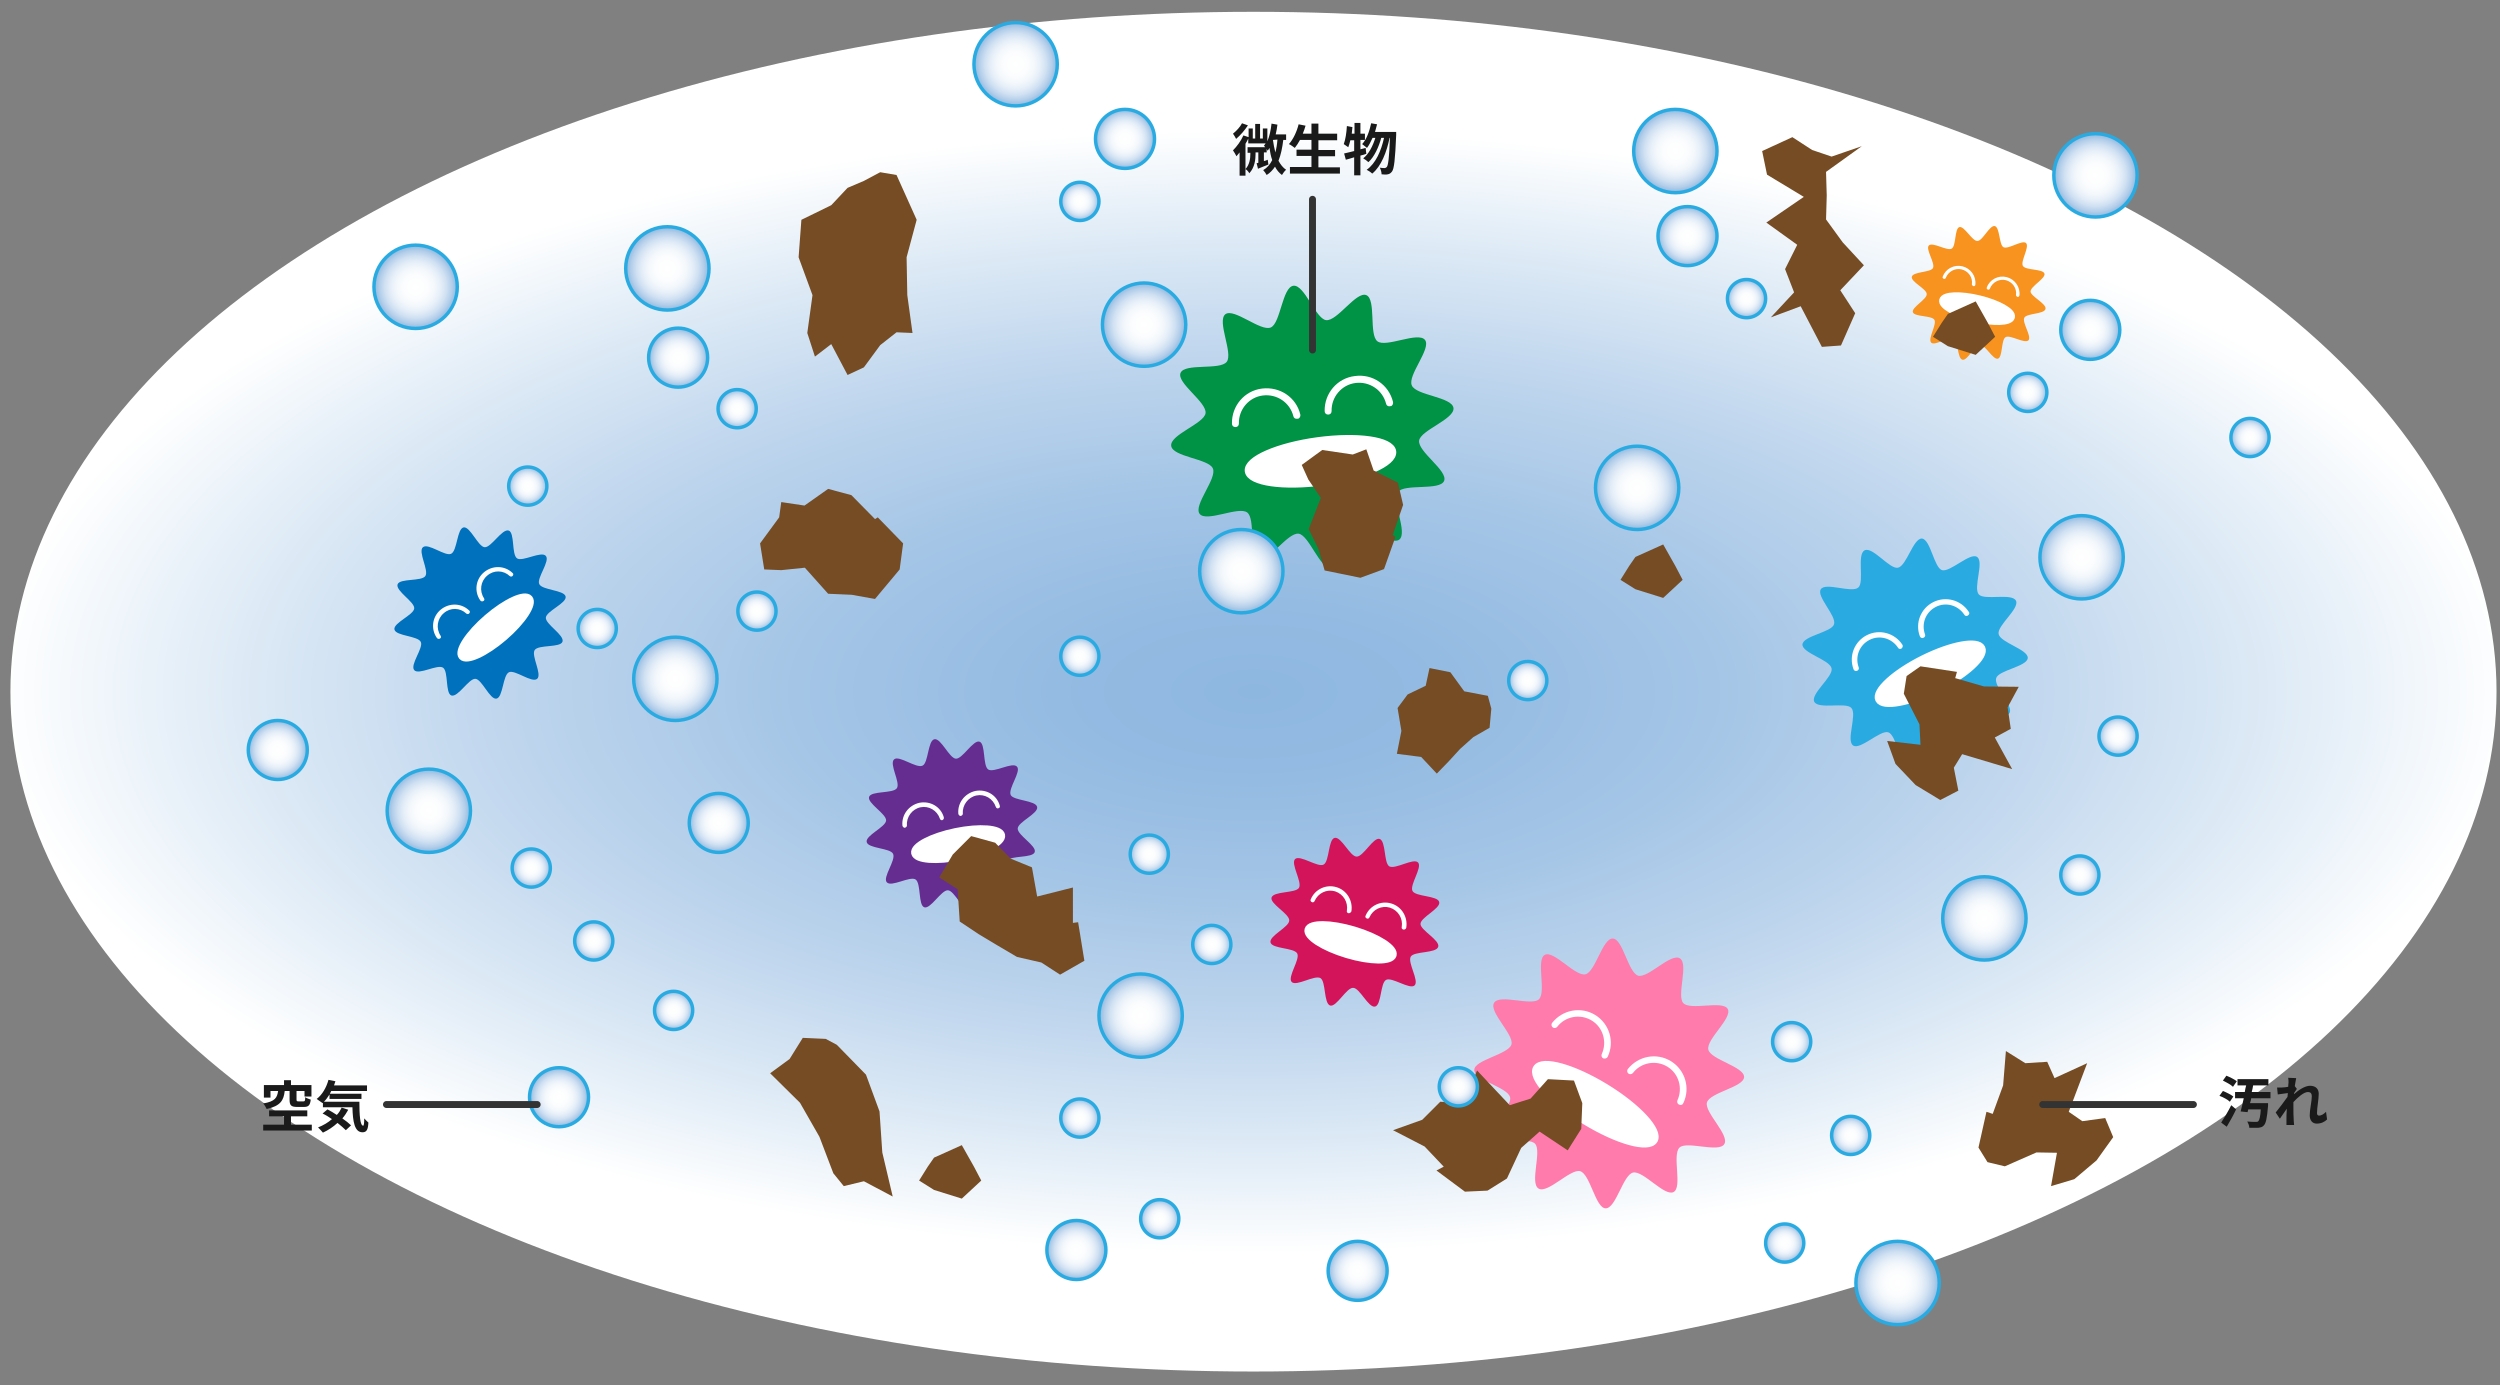 <?xml version="1.0" encoding="utf-8"?>
<!-- Generator: Adobe Illustrator 25.2.0, SVG Export Plug-In . SVG Version: 6.00 Build 0)  -->
<svg version="1.1" id="レイヤー_6" xmlns="http://www.w3.org/2000/svg" xmlns:xlink="http://www.w3.org/1999/xlink" x="0px"
	 y="0px" viewBox="0 0 720 399" style="enable-background:new 0 0 720 399;" xml:space="preserve">
<rect x="0" y="0" width="720" height="399" fill="#808080" stroke="none"/>
<style type="text/css">
	.st0{fill:url(#SVGID_1_);}
	.st1{fill:#009245;}
	.st2{fill:#FFFFFF;}
	.st3{fill:#FFFFFF;stroke:#FFFFFF;stroke-width:2;stroke-miterlimit:10;}
	.st4{fill:#29ABE2;}
	.st5{fill:#D4145A;}
	.st6{fill:#0071BC;}
	.st7{fill:#F7931E;}
	.st8{fill:#662D91;}
	.st9{fill:#FF7BAC;}
	.st10{fill:#754C24;}
	.st11{fill:url(#SVGID_2_);stroke:#29ABE2;stroke-miterlimit:10;}
	.st12{fill:url(#SVGID_3_);stroke:#29ABE2;stroke-miterlimit:10;}
	.st13{fill:url(#SVGID_4_);stroke:#29ABE2;stroke-miterlimit:10;}
	.st14{fill:url(#SVGID_5_);stroke:#29ABE2;stroke-miterlimit:10;}
	.st15{fill:url(#SVGID_6_);stroke:#29ABE2;stroke-miterlimit:10;}
	.st16{fill:url(#SVGID_7_);stroke:#29ABE2;stroke-miterlimit:10;}
	.st17{fill:url(#SVGID_8_);stroke:#29ABE2;stroke-miterlimit:10;}
	.st18{fill:url(#SVGID_9_);stroke:#29ABE2;stroke-miterlimit:10;}
	.st19{fill:url(#SVGID_10_);stroke:#29ABE2;stroke-miterlimit:10;}
	.st20{fill:url(#SVGID_11_);stroke:#29ABE2;stroke-miterlimit:10;}
	.st21{fill:url(#SVGID_12_);stroke:#29ABE2;stroke-miterlimit:10;}
	.st22{fill:url(#SVGID_13_);stroke:#29ABE2;stroke-miterlimit:10;}
	.st23{fill:url(#SVGID_14_);stroke:#29ABE2;stroke-miterlimit:10;}
	.st24{fill:url(#SVGID_15_);stroke:#29ABE2;stroke-miterlimit:10;}
	.st25{fill:url(#SVGID_16_);stroke:#29ABE2;stroke-miterlimit:10;}
	.st26{fill:url(#SVGID_17_);stroke:#29ABE2;stroke-miterlimit:10;}
	.st27{fill:url(#SVGID_18_);stroke:#29ABE2;stroke-miterlimit:10;}
	.st28{fill:url(#SVGID_19_);stroke:#29ABE2;stroke-miterlimit:10;}
	.st29{fill:url(#SVGID_20_);stroke:#29ABE2;stroke-miterlimit:10;}
	.st30{fill:url(#SVGID_21_);stroke:#29ABE2;stroke-miterlimit:10;}
	.st31{fill:url(#SVGID_22_);stroke:#29ABE2;stroke-miterlimit:10;}
	.st32{fill:url(#SVGID_23_);stroke:#29ABE2;stroke-miterlimit:10;}
	.st33{fill:url(#SVGID_24_);stroke:#29ABE2;stroke-miterlimit:10;}
	.st34{fill:url(#SVGID_25_);stroke:#29ABE2;stroke-miterlimit:10;}
	.st35{fill:url(#SVGID_26_);stroke:#29ABE2;stroke-miterlimit:10;}
	.st36{fill:url(#SVGID_27_);stroke:#29ABE2;stroke-miterlimit:10;}
	.st37{fill:url(#SVGID_28_);stroke:#29ABE2;stroke-miterlimit:10;}
	.st38{fill:url(#SVGID_29_);stroke:#29ABE2;stroke-miterlimit:10;}
	.st39{fill:url(#SVGID_30_);stroke:#29ABE2;stroke-miterlimit:10;}
	.st40{fill:url(#SVGID_31_);stroke:#29ABE2;stroke-miterlimit:10;}
	.st41{fill:url(#SVGID_32_);stroke:#29ABE2;stroke-miterlimit:10;}
	.st42{fill:url(#SVGID_33_);stroke:#29ABE2;stroke-miterlimit:10;}
	.st43{fill:url(#SVGID_34_);stroke:#29ABE2;stroke-miterlimit:10;}
	.st44{fill:url(#SVGID_35_);stroke:#29ABE2;stroke-miterlimit:10;}
	.st45{fill:url(#SVGID_36_);stroke:#29ABE2;stroke-miterlimit:10;}
	.st46{fill:url(#SVGID_37_);stroke:#29ABE2;stroke-miterlimit:10;}
	.st47{fill:url(#SVGID_38_);stroke:#29ABE2;stroke-miterlimit:10;}
	.st48{fill:url(#SVGID_39_);stroke:#29ABE2;stroke-miterlimit:10;}
	.st49{fill:url(#SVGID_40_);stroke:#29ABE2;stroke-miterlimit:10;}
	.st50{fill:url(#SVGID_41_);stroke:#29ABE2;stroke-miterlimit:10;}
	.st51{fill:url(#SVGID_42_);stroke:#29ABE2;stroke-miterlimit:10;}
	.st52{fill:url(#SVGID_43_);stroke:#29ABE2;stroke-miterlimit:10;}
	.st53{fill:url(#SVGID_44_);stroke:#29ABE2;stroke-miterlimit:10;}
	.st54{fill:url(#SVGID_45_);stroke:#29ABE2;stroke-miterlimit:10;}
	.st55{fill:url(#SVGID_46_);stroke:#29ABE2;stroke-miterlimit:10;}
	.st56{fill:url(#SVGID_47_);stroke:#29ABE2;stroke-miterlimit:10;}
	.st57{fill:#1A1A1A;}
	.st58{fill:none;stroke:#333333;stroke-width:2;stroke-linecap:round;stroke-linejoin:round;stroke-miterlimit:10;}
</style>
<radialGradient id="SVGID_1_" cx="409" cy="278" r="179.405" gradientTransform="matrix(2.231 0 0 0.996 -551.287 -77.689)" gradientUnits="userSpaceOnUse">
	<stop  offset="0" style="stop-color:#8EB7E0"/>
	<stop  offset="0.144" style="stop-color:#94BBE2"/>
	<stop  offset="0.329" style="stop-color:#A4C5E6"/>
	<stop  offset="0.536" style="stop-color:#BED5ED"/>
	<stop  offset="0.757" style="stop-color:#E2EDF7"/>
	<stop  offset="0.906" style="stop-color:#FFFFFF"/>
</radialGradient>
<ellipse class="st0" cx="361" cy="199.2" rx="358" ry="195.8"/>
<path class="st1" d="M418.6,117.5c0.4,3.2-9.5,6.4-9.9,9.4c-0.4,3.2,8.4,8.7,7.2,11.6c-1.2,2.9-11.4,0.7-13.3,3.2
	c-1.9,2.5,2.9,11.7,0.4,13.7c-2.5,1.9-10.2-5.1-13.1-3.8c-2.8,1.2-3.3,11.6-6.5,12c-3.2,0.4-6.4-9.5-9.4-9.9
	c-3.2-0.4-8.7,8.4-11.6,7.2c-2.9-1.2-0.7-11.4-3.2-13.3c-2.5-1.9-11.7,2.9-13.7,0.4c-1.9-2.5,5.1-10.2,3.8-13.1
	c-1.2-2.8-11.6-3.3-12-6.5c-0.4-3.2,9.5-6.4,9.9-9.4c0.4-3.2-8.4-8.7-7.2-11.6c1.2-2.9,11.4-0.7,13.3-3.2c1.9-2.5-2.9-11.7-0.4-13.7
	c2.5-1.9,10.2,5.1,13.1,3.8c2.8-1.2,3.3-11.6,6.5-12c3.2-0.4,6.4,9.5,9.4,9.9c3.2,0.4,8.7-8.4,11.6-7.2c2.9,1.2,0.7,11.4,3.2,13.3
	c2.5,1.9,11.7-2.9,13.7-0.4c1.9,2.5-5.1,10.2-3.8,13.1C407.8,113.9,418.2,114.3,418.6,117.5z"/>
<path class="st2" d="M373.6,120.6c-0.5,0.1-1-0.2-1.1-0.7c-1-4-4.8-6.5-8.8-6s-7,4-6.9,8.1c0,0.6-0.4,1-1,1c-0.6,0-1-0.4-1-1
	c-0.1-5.1,3.6-9.5,8.7-10.1s9.8,2.5,11,7.5c0.1,0.5-0.2,1.1-0.7,1.2C373.6,120.6,373.6,120.6,373.6,120.6z"/>
<path class="st2" d="M400.3,117c-0.5,0.1-1-0.2-1.1-0.7c-1-4-4.8-6.5-8.8-6c-4,0.5-7,4-6.9,8.1c0,0.6-0.4,1-1,1c-0.6,0-1-0.4-1-1
	c-0.1-5.1,3.6-9.5,8.7-10.1c5.1-0.7,9.8,2.5,11,7.5c0.1,0.5-0.2,1.1-0.7,1.2C400.4,116.9,400.4,116.9,400.3,117z"/>
<ellipse transform="matrix(0.991 -0.134 0.134 0.991 -14.372 52.213)" class="st3" cx="380.3" cy="132.8" rx="21" ry="6"/>
<path class="st4" d="M580.6,173c1.1,2.3-5.5,7.2-5,9.6c0.5,2.5,8.5,4.4,8.4,6.9c-0.2,2.5-8.4,3.5-9.1,5.8c-0.8,2.4,5.2,8.1,3.8,10.1
	c-1.4,2.1-8.9-1.2-10.8,0.5c-1.8,1.6,0.5,9.5-1.8,10.7s-7.2-5.5-9.6-5c-2.5,0.5-4.4,8.5-6.9,8.4c-2.5-0.2-3.5-8.4-5.8-9.1
	s-8.1,5.2-10.1,3.8c-2.1-1.4,1.2-8.9-0.5-10.8c-1.6-1.8-9.5,0.5-10.7-1.8c-1.1-2.3,5.5-7.2,5-9.6c-0.5-2.5-8.5-4.4-8.4-6.9
	c0.2-2.5,8.4-3.5,9.1-5.8c0.8-2.4-5.2-8.1-3.8-10.1c1.4-2.1,8.9,1.2,10.8-0.5c1.8-1.6-0.5-9.5,1.8-10.7s7.2,5.5,9.6,5
	c2.5-0.5,4.4-8.5,6.9-8.4c2.5,0.2,3.5,8.4,5.8,9.1s8.1-5.2,10.1-3.8c2.1,1.4-1.2,8.9,0.5,10.8C571.5,173,579.4,170.7,580.6,173z"/>
<path class="st2" d="M547.6,186.8c-0.4,0.2-0.8,0.1-1-0.3c-1.8-2.7-5.3-3.7-8.2-2.2s-4.2,4.8-3.1,7.9c0.2,0.4-0.1,0.9-0.5,1
	c-0.4,0.2-0.9-0.1-1-0.5c-1.4-3.8,0.3-8,3.9-9.8c3.6-1.8,8-0.6,10.2,2.8C548.1,186,548,186.5,547.6,186.8
	C547.6,186.8,547.6,186.8,547.6,186.8z"/>
<path class="st2" d="M566.7,177.3c-0.4,0.2-0.8,0.1-1-0.3c-1.8-2.7-5.3-3.7-8.2-2.2s-4.2,4.8-3.1,7.9c0.2,0.4-0.1,0.9-0.5,1
	c-0.4,0.2-0.9-0.1-1-0.5c-1.4-3.8,0.3-8,3.9-9.8c3.6-1.8,8-0.6,10.2,2.8C567.3,176.5,567.2,177,566.7,177.3
	C566.8,177.2,566.7,177.2,566.7,177.3z"/>
<ellipse transform="matrix(0.895 -0.447 0.447 0.895 -28.247 268.634)" class="st3" cx="555.7" cy="194.2" rx="16.6" ry="4.8"/>
<path class="st5" d="M414.2,272.7c-0.6,1.9-6.9,1.2-7.9,2.8c-1,1.7,2.5,7,1.1,8.3c-1.4,1.3-6.5-2.5-8.2-1.6
	c-1.7,0.9-1.3,7.3-3.2,7.7c-1.9,0.4-4.4-5.4-6.3-5.4c-1.9-0.1-4.8,5.6-6.6,5.1c-1.9-0.6-1.2-6.9-2.8-7.9c-1.7-1-7,2.5-8.3,1.1
	c-1.3-1.4,2.5-6.5,1.6-8.2s-7.3-1.3-7.7-3.2c-0.4-1.9,5.4-4.4,5.4-6.3c0.1-1.9-5.6-4.8-5.1-6.6c0.6-1.9,6.9-1.2,7.9-2.8
	c1-1.7-2.5-7-1.1-8.3c1.4-1.3,6.5,2.5,8.2,1.6c1.7-0.9,1.3-7.3,3.2-7.7c1.9-0.4,4.4,5.4,6.3,5.4c1.9,0.1,4.8-5.6,6.6-5.1
	c1.9,0.6,1.2,6.9,2.8,7.9c1.7,1,7-2.5,8.3-1.1c1.3,1.4-2.5,6.5-1.6,8.2c0.9,1.7,7.3,1.3,7.7,3.2c0.4,1.9-5.4,4.4-5.4,6.3
	C409.1,267.9,414.8,270.8,414.2,272.7z"/>
<path class="st2" d="M388.3,263c-0.3-0.1-0.5-0.4-0.4-0.7c0.4-2.5-1-4.8-3.4-5.6c-2.4-0.7-4.9,0.5-5.9,2.8c-0.1,0.3-0.5,0.5-0.8,0.3
	c-0.3-0.1-0.5-0.5-0.3-0.8c1.2-2.9,4.4-4.4,7.4-3.5s4.8,3.9,4.3,7C389,262.8,388.7,263.1,388.3,263C388.4,263,388.3,263,388.3,263z"
	/>
<path class="st2" d="M404.1,267.7c-0.3-0.1-0.5-0.4-0.4-0.7c0.4-2.5-1-4.8-3.4-5.6c-2.4-0.7-4.9,0.5-5.9,2.8
	c-0.1,0.3-0.5,0.5-0.8,0.3c-0.3-0.1-0.5-0.5-0.3-0.8c1.2-2.9,4.4-4.4,7.4-3.5c3,0.9,4.8,3.9,4.3,7
	C404.9,267.6,404.5,267.8,404.1,267.7C404.2,267.7,404.2,267.7,404.1,267.7z"/>
<ellipse transform="matrix(0.287 -0.958 0.958 0.287 17.226 566.135)" class="st3" cx="389" cy="271.5" rx="3.7" ry="12.8"/>
<path class="st6" d="M157.2,160.1c1.3,1.5-2.7,6.4-1.9,8.1c0.8,1.8,7.2,1.7,7.6,3.6c0.4,1.9-5.6,4.2-5.7,6.1c-0.1,1.9,5.4,5,4.8,6.9
	c-0.6,1.8-6.9,0.8-8,2.4c-1.1,1.6,2.2,7,0.7,8.3c-1.5,1.3-6.4-2.7-8.1-1.9c-1.8,0.8-1.7,7.2-3.6,7.6c-1.9,0.4-4.2-5.6-6.1-5.7
	s-5,5.4-6.9,4.8c-1.8-0.6-0.8-6.9-2.4-8c-1.6-1.1-7,2.2-8.3,0.7c-1.3-1.5,2.7-6.4,1.9-8.1c-0.8-1.8-7.2-1.7-7.6-3.6
	c-0.4-1.9,5.6-4.2,5.7-6.1s-5.4-5-4.8-6.9c0.6-1.8,6.9-0.8,8-2.4c1.1-1.6-2.2-7-0.7-8.3c1.5-1.3,6.4,2.7,8.1,1.9
	c1.8-0.8,1.7-7.2,3.6-7.6c1.9-0.4,4.2,5.6,6.1,5.7c1.9,0.1,5-5.4,6.9-4.8c1.8,0.6,0.8,6.9,2.4,8
	C150.4,161.9,155.9,158.6,157.2,160.1z"/>
<path class="st2" d="M135.1,176.7c-0.2,0.2-0.6,0.2-0.8,0c-1.8-1.7-4.6-1.8-6.5-0.1c-1.9,1.6-2.3,4.4-0.9,6.5
	c0.2,0.3,0.1,0.7-0.2,0.8c-0.3,0.2-0.7,0.1-0.9-0.2c-1.8-2.6-1.3-6.1,1.1-8.1c2.4-2,5.9-2,8.2,0.2
	C135.4,176,135.4,176.4,135.1,176.7C135.1,176.7,135.1,176.7,135.1,176.7z"/>
<path class="st2" d="M147.6,165.9c-0.2,0.2-0.6,0.2-0.8,0c-1.8-1.7-4.6-1.8-6.5-0.1c-1.9,1.6-2.3,4.4-0.9,6.5
	c0.2,0.3,0.1,0.7-0.2,0.8c-0.3,0.2-0.7,0.1-0.9-0.2c-1.8-2.6-1.3-6.1,1.1-8.1c2.4-2,5.9-2,8.2,0.2
	C147.9,165.2,147.9,165.6,147.6,165.9C147.7,165.9,147.6,165.9,147.6,165.9z"/>
<ellipse transform="matrix(0.759 -0.652 0.652 0.759 -83.308 136.548)" class="st3" cx="142.6" cy="180.7" rx="12.8" ry="3.7"/>
<path class="st7" d="M589.1,89c-0.4,1.5-5.4,1.2-6.1,2.5c-0.7,1.4,2.2,5.4,1.2,6.5c-1.1,1.1-5.3-1.7-6.6-0.9
	c-1.3,0.8-0.8,5.8-2.2,6.2c-1.4,0.4-3.7-4.1-5.2-4c-1.5,0-3.5,4.6-5,4.3s-1.2-5.4-2.5-6.1c-1.4-0.7-5.4,2.2-6.5,1.2
	c-1.1-1.1,1.7-5.3,0.9-6.6c-0.8-1.3-5.8-0.8-6.2-2.2c-0.4-1.4,4.1-3.7,4-5.2c0-1.5-4.6-3.5-4.3-5c0.4-1.5,5.4-1.2,6.1-2.5
	c0.7-1.4-2.2-5.4-1.2-6.5c1.1-1.1,5.3,1.7,6.6,0.9c1.3-0.8,0.8-5.8,2.2-6.2c1.4-0.4,3.7,4.1,5.2,4c1.5,0,3.5-4.6,5-4.3
	c1.5,0.4,1.2,5.4,2.5,6.1c1.4,0.7,5.4-2.2,6.5-1.2c1.1,1.1-1.7,5.3-0.9,6.6s5.8,0.8,6.2,2.2c0.4,1.4-4.1,3.7-4,5.2
	C584.9,85.4,589.5,87.5,589.1,89z"/>
<path class="st2" d="M568.3,82.4c-0.2-0.1-0.4-0.3-0.4-0.5c0.3-2-1-3.8-2.9-4.3c-1.9-0.5-3.9,0.6-4.6,2.4c-0.1,0.3-0.4,0.4-0.6,0.3
	c-0.3-0.1-0.4-0.4-0.3-0.6c0.8-2.3,3.3-3.6,5.7-3c2.4,0.6,4,2.9,3.7,5.3C568.9,82.3,568.6,82.5,568.3,82.4
	C568.3,82.4,568.3,82.4,568.3,82.4z"/>
<path class="st2" d="M581,85.5c-0.2-0.1-0.4-0.3-0.4-0.5c0.3-2-1-3.8-2.9-4.3s-3.9,0.6-4.6,2.4c-0.1,0.3-0.4,0.4-0.6,0.3
	c-0.3-0.1-0.4-0.4-0.3-0.6c0.8-2.3,3.3-3.6,5.7-3c2.4,0.6,4,2.9,3.7,5.3C581.5,85.4,581.3,85.6,581,85.5C581,85.5,581,85.5,581,85.5
	z"/>
<ellipse transform="matrix(0.237 -0.972 0.972 0.237 347.887 621.038)" class="st3" cx="569.2" cy="89.1" rx="2.9" ry="10.2"/>
<path class="st8" d="M298.7,232.4c0.4,1.9-5.5,4.3-5.6,6.2c-0.1,1.9,5.5,5,4.9,6.8c-0.6,1.8-6.9,0.9-8,2.5c-1.1,1.6,2.3,7,0.8,8.3
	c-1.4,1.3-6.4-2.7-8.2-1.8c-1.7,0.8-1.5,7.2-3.4,7.6c-1.9,0.4-4.3-5.5-6.2-5.6c-1.9-0.1-5,5.5-6.8,4.9c-1.8-0.6-0.9-6.9-2.5-8
	c-1.6-1.1-7,2.3-8.3,0.8c-1.3-1.4,2.7-6.4,1.8-8.2c-0.8-1.7-7.2-1.5-7.6-3.4c-0.4-1.9,5.5-4.3,5.6-6.2c0.1-1.9-5.5-5-4.9-6.8
	c0.6-1.8,6.9-0.9,8-2.5c1.1-1.6-2.3-7-0.8-8.3c1.4-1.3,6.4,2.7,8.2,1.8c1.7-0.8,1.5-7.2,3.4-7.6c1.9-0.4,4.3,5.5,6.2,5.6
	c1.9,0.1,5-5.5,6.8-4.9c1.8,0.6,0.9,6.9,2.5,8s7-2.3,8.3-0.8c1.3,1.4-2.7,6.4-1.8,8.2C292,230.6,298.3,230.5,298.7,232.4z"/>
<path class="st2" d="M271.4,236.2c-0.3,0.1-0.6-0.1-0.7-0.4c-0.8-2.4-3.2-3.8-5.6-3.3c-2.4,0.5-4.1,2.8-3.9,5.2
	c0,0.3-0.2,0.6-0.6,0.7c-0.3,0-0.6-0.2-0.7-0.6c-0.3-3.1,1.8-5.9,4.9-6.6c3.1-0.6,6.1,1.1,7,4.1C271.9,235.7,271.8,236,271.4,236.2
	C271.4,236.2,271.4,236.2,271.4,236.2z"/>
<path class="st2" d="M287.5,232.8c-0.3,0.1-0.6-0.1-0.7-0.4c-0.8-2.4-3.2-3.8-5.6-3.3c-2.4,0.5-4.1,2.8-3.9,5.2
	c0,0.3-0.2,0.6-0.6,0.7c-0.3,0-0.6-0.2-0.7-0.6c-0.3-3.1,1.8-5.9,4.9-6.6c3.1-0.6,6.1,1.1,7,4.1
	C288.1,232.4,287.9,232.7,287.5,232.8C287.6,232.8,287.6,232.8,287.5,232.8z"/>
<ellipse transform="matrix(0.979 -0.202 0.202 0.979 -43.407 60.673)" class="st3" cx="276" cy="243.3" rx="12.8" ry="3.7"/>
<path class="st9" d="M496.6,329.5c-1.6,2.6-10.8-1-12.9,1c-2.2,2.1,0.9,11.4-1.7,12.8c-2.6,1.4-8.8-6.3-11.7-5.6
	c-2.9,0.7-4.9,10.4-7.9,10.3c-2.9-0.1-4.4-9.8-7.3-10.7c-2.8-0.8-9.4,6.6-12,5c-2.6-1.6,1-10.8-1-12.9c-2.1-2.2-11.4,0.9-12.8-1.7
	c-1.4-2.6,6.3-8.8,5.6-11.7c-0.7-2.9-10.4-4.9-10.3-7.9c0.1-2.9,9.8-4.4,10.7-7.3c0.8-2.8-6.6-9.4-5-12c1.6-2.6,10.8,1,12.9-1
	c2.2-2.1-0.9-11.4,1.7-12.8c2.6-1.4,8.8,6.3,11.7,5.6s4.9-10.4,7.9-10.3c2.9,0.1,4.4,9.8,7.3,10.7c2.8,0.8,9.4-6.6,12-5
	c2.6,1.6-1,10.8,1,12.9c2.1,2.2,11.4-0.9,12.8,1.7c1.4,2.6-6.3,8.8-5.6,11.7c0.7,2.9,10.4,4.9,10.3,7.9c-0.1,2.9-9.8,4.4-10.7,7.3
	C490.8,320.3,498.2,326.9,496.6,329.5z"/>
<path class="st2" d="M461.7,304.8c-0.4-0.2-0.6-0.8-0.4-1.2c1.6-3.5,0.4-7.7-2.9-9.7s-7.6-1.2-9.9,1.8c-0.3,0.4-0.9,0.5-1.3,0.2
	c-0.4-0.3-0.5-0.9-0.2-1.3c3-3.8,8.3-4.8,12.4-2.3c4.1,2.5,5.7,7.7,3.6,12.1C462.8,304.8,462.2,305,461.7,304.8
	C461.7,304.8,461.7,304.8,461.7,304.8z"/>
<path class="st2" d="M483.5,318.1c-0.4-0.2-0.6-0.8-0.4-1.2c1.6-3.5,0.4-7.7-2.9-9.7s-7.6-1.2-9.9,1.8c-0.3,0.4-0.9,0.5-1.3,0.2
	c-0.4-0.3-0.5-0.9-0.2-1.3c3-3.8,8.3-4.8,12.4-2.3c4.1,2.5,5.7,7.7,3.6,12.1C484.6,318.2,484.1,318.4,483.5,318.1
	C483.6,318.1,483.5,318.1,483.5,318.1z"/>
<ellipse transform="matrix(0.522 -0.853 0.853 0.522 -51.38 543.91)" class="st3" cx="459.3" cy="317.8" rx="5.7" ry="19.9"/>
<polygon class="st10" points="258.2,95.7 253.5,99.4 248.8,105.8 244.1,108 239.4,99.1 234.7,102.7 232.5,95.9 234,85 230,74.1 
	230.8,63.3 234.7,61.4 239.4,59.1 244.1,54.1 248.8,52.1 253.5,49.6 258.2,50.4 264,63.3 261.1,74.1 261.3,85 262.8,95.9 "/>
<polygon class="st10" points="510,91.4 516.7,84.2 514.1,77.5 517.6,70.5 508.7,64.1 519.5,56.7 508.9,50.3 507.5,43.5 516.2,39.5 
	521.9,43.2 527.5,45.1 536.2,42.1 525.9,49.5 526.1,56.3 525.9,63.2 530.7,69.8 536.8,76.4 530,83.6 534.3,90.2 530.2,99.5 
	524.7,99.9 518.6,88.2 "/>
<polygon class="st10" points="252,172.5 245.3,171.3 238.5,171 231.8,163.5 225,164.2 220.1,164 218.9,156.5 224.4,149 225,144.6 
	231.7,145.6 238.5,140.8 245.2,142.6 252,149.5 252.8,149 260.1,156.5 259.1,164 "/>
<polygon class="st10" points="381.5,164.3 379.7,158.1 376.9,152.4 380.4,143.4 376.8,138.1 374.9,133.9 380.8,129.6 389.6,130.9 
	393.5,129.4 395.6,135.5 402.6,139 404.1,145.4 401.1,154.1 401.9,154.6 398.6,163.9 391.8,166.4 "/>
<polygon class="st10" points="299.9,277.2 292.9,275.6 287.3,272.3 281.8,269 276.4,265.4 275.8,256.1 270.5,252.7 274.4,246.1 
	279.7,240.8 286.6,242.7 291.1,247.3 297.2,249.8 298.7,258.2 309,255.6 309,265.8 310.5,265.6 312.3,276.7 305.3,280.7 "/>
<polygon class="st10" points="277,345.2 269,342.7 264.7,340 267.2,336 269,333.4 277,329.8 280.5,336 282.6,340 "/>
<polygon class="st10" points="479,172.2 471,169.7 466.7,167 469.2,163 471,160.4 479,156.8 482.5,163 484.6,167 "/>
<polygon class="st10" points="569,102.2 561,99.7 556.7,97 559.2,93 561,90.4 569,86.8 572.5,93 574.6,97 "/>
<polygon class="st10" points="429.5,204.1 429,209.6 424.3,212.3 420.5,215.7 417.2,219.3 413.8,222.8 409.3,218 402.3,217.1 
	403.6,210.5 402.5,203.9 405.4,200 410.6,197.5 411.7,192.4 417.7,193.6 421.7,199.1 428.5,200.4 "/>
<polygon class="st10" points="451.5,331.3 443.4,325.9 438.1,330.6 434,339.4 428.4,342.9 421.9,343.2 413.7,337.1 415.8,336 
	410.3,330.2 401.2,325.5 409.6,322.5 414.8,317.3 421.4,317.6 425.4,308.3 434.8,318.3 440.8,316.4 445.8,310.8 453.3,311.2 
	455.7,317.7 455.4,325.1 "/>
<polygon class="st10" points="590.7,341.6 592.4,332 586.5,331.9 577.4,335.9 572.4,334.7 569.8,330.5 572.1,320.2 573.9,320.8 
	576.9,312.6 577.7,302.7 583.3,306.2 589.6,305.8 591.7,310.5 601.1,306.2 595.8,320.2 599.7,322.9 606.3,322 608.6,327.5 
	603.8,334.2 597.4,339.6 "/>
<polygon class="st10" points="543.5,213.4 553.1,214.5 552.8,208.6 548.3,199.8 549.1,194.7 553.1,191.9 563.6,193.5 563.1,195.3 
	571.4,197.7 581.4,197.8 578.2,203.7 579.1,209.9 574.5,212.4 579.5,221.5 565.1,217.2 562.7,221.1 564,227.7 558.8,230.4 
	551.7,226.1 545.9,220 "/>
<polygon class="st10" points="257.1,344.6 248.8,340.2 243,341.6 240,337.9 236,327.4 230.4,317.6 221.8,309.1 227.4,305 
	231.2,298.9 237.8,299.2 241,300.9 249.4,309.5 253.3,320.1 254.1,331.9 "/>
<radialGradient id="SVGID_2_" cx="141.251" cy="62.398" r="12" gradientTransform="matrix(0.957 -0.291 0.291 0.957 -33.61 64.055)" gradientUnits="userSpaceOnUse">
	<stop  offset="0" style="stop-color:#FFFFFF"/>
	<stop  offset="0.274" style="stop-color:#FCFDFE"/>
	<stop  offset="0.453" style="stop-color:#F4F8FC"/>
	<stop  offset="0.604" style="stop-color:#E5EEF8"/>
	<stop  offset="0.741" style="stop-color:#D0E1F2"/>
	<stop  offset="0.867" style="stop-color:#B4CFEA"/>
	<stop  offset="0.984" style="stop-color:#93BAE1"/>
	<stop  offset="1" style="stop-color:#8EB7E0"/>
</radialGradient>
<circle class="st11" cx="119.7" cy="82.6" r="12"/>
<radialGradient id="SVGID_3_" cx="194.5" cy="195.5" r="12" gradientUnits="userSpaceOnUse">
	<stop  offset="0" style="stop-color:#FFFFFF"/>
	<stop  offset="0.274" style="stop-color:#FCFDFE"/>
	<stop  offset="0.453" style="stop-color:#F4F8FC"/>
	<stop  offset="0.604" style="stop-color:#E5EEF8"/>
	<stop  offset="0.741" style="stop-color:#D0E1F2"/>
	<stop  offset="0.867" style="stop-color:#B4CFEA"/>
	<stop  offset="0.984" style="stop-color:#93BAE1"/>
	<stop  offset="1" style="stop-color:#8EB7E0"/>
</radialGradient>
<circle class="st12" cx="194.5" cy="195.5" r="12"/>
<radialGradient id="SVGID_4_" cx="123.5" cy="233.5" r="12" gradientUnits="userSpaceOnUse">
	<stop  offset="0" style="stop-color:#FFFFFF"/>
	<stop  offset="0.274" style="stop-color:#FCFDFE"/>
	<stop  offset="0.453" style="stop-color:#F4F8FC"/>
	<stop  offset="0.604" style="stop-color:#E5EEF8"/>
	<stop  offset="0.741" style="stop-color:#D0E1F2"/>
	<stop  offset="0.867" style="stop-color:#B4CFEA"/>
	<stop  offset="0.984" style="stop-color:#93BAE1"/>
	<stop  offset="1" style="stop-color:#8EB7E0"/>
</radialGradient>
<circle class="st13" cx="123.5" cy="233.5" r="12"/>
<radialGradient id="SVGID_5_" cx="328.5" cy="292.5" r="12" gradientUnits="userSpaceOnUse">
	<stop  offset="0" style="stop-color:#FFFFFF"/>
	<stop  offset="0.274" style="stop-color:#FCFDFE"/>
	<stop  offset="0.453" style="stop-color:#F4F8FC"/>
	<stop  offset="0.604" style="stop-color:#E5EEF8"/>
	<stop  offset="0.741" style="stop-color:#D0E1F2"/>
	<stop  offset="0.867" style="stop-color:#B4CFEA"/>
	<stop  offset="0.984" style="stop-color:#93BAE1"/>
	<stop  offset="1" style="stop-color:#8EB7E0"/>
</radialGradient>
<circle class="st14" cx="328.5" cy="292.5" r="12"/>
<radialGradient id="SVGID_6_" cx="357.5" cy="164.5" r="12" gradientUnits="userSpaceOnUse">
	<stop  offset="0" style="stop-color:#FFFFFF"/>
	<stop  offset="0.274" style="stop-color:#FCFDFE"/>
	<stop  offset="0.453" style="stop-color:#F4F8FC"/>
	<stop  offset="0.604" style="stop-color:#E5EEF8"/>
	<stop  offset="0.741" style="stop-color:#D0E1F2"/>
	<stop  offset="0.867" style="stop-color:#B4CFEA"/>
	<stop  offset="0.984" style="stop-color:#93BAE1"/>
	<stop  offset="1" style="stop-color:#8EB7E0"/>
</radialGradient>
<circle class="st15" cx="357.5" cy="164.5" r="12"/>
<radialGradient id="SVGID_7_" cx="571.5" cy="264.5" r="12" gradientUnits="userSpaceOnUse">
	<stop  offset="0" style="stop-color:#FFFFFF"/>
	<stop  offset="0.274" style="stop-color:#FCFDFE"/>
	<stop  offset="0.453" style="stop-color:#F4F8FC"/>
	<stop  offset="0.604" style="stop-color:#E5EEF8"/>
	<stop  offset="0.741" style="stop-color:#D0E1F2"/>
	<stop  offset="0.867" style="stop-color:#B4CFEA"/>
	<stop  offset="0.984" style="stop-color:#93BAE1"/>
	<stop  offset="1" style="stop-color:#8EB7E0"/>
</radialGradient>
<circle class="st16" cx="571.5" cy="264.5" r="12"/>
<radialGradient id="SVGID_8_" cx="546.5" cy="369.5" r="12" gradientUnits="userSpaceOnUse">
	<stop  offset="0" style="stop-color:#FFFFFF"/>
	<stop  offset="0.274" style="stop-color:#FCFDFE"/>
	<stop  offset="0.453" style="stop-color:#F4F8FC"/>
	<stop  offset="0.604" style="stop-color:#E5EEF8"/>
	<stop  offset="0.741" style="stop-color:#D0E1F2"/>
	<stop  offset="0.867" style="stop-color:#B4CFEA"/>
	<stop  offset="0.984" style="stop-color:#93BAE1"/>
	<stop  offset="1" style="stop-color:#8EB7E0"/>
</radialGradient>
<circle class="st17" cx="546.5" cy="369.5" r="12"/>
<radialGradient id="SVGID_9_" cx="212.145" cy="78.381" r="12" gradientTransform="matrix(0.957 -0.291 0.291 0.957 -33.61 64.055)" gradientUnits="userSpaceOnUse">
	<stop  offset="0" style="stop-color:#FFFFFF"/>
	<stop  offset="0.274" style="stop-color:#FCFDFE"/>
	<stop  offset="0.453" style="stop-color:#F4F8FC"/>
	<stop  offset="0.604" style="stop-color:#E5EEF8"/>
	<stop  offset="0.741" style="stop-color:#D0E1F2"/>
	<stop  offset="0.867" style="stop-color:#B4CFEA"/>
	<stop  offset="0.984" style="stop-color:#93BAE1"/>
	<stop  offset="1" style="stop-color:#8EB7E0"/>
</radialGradient>
<circle class="st18" cx="192.2" cy="77.3" r="12"/>
<radialGradient id="SVGID_10_" cx="207.645" cy="103.881" r="8.5" gradientTransform="matrix(0.957 -0.291 0.291 0.957 -33.61 64.055)" gradientUnits="userSpaceOnUse">
	<stop  offset="0" style="stop-color:#FFFFFF"/>
	<stop  offset="0.274" style="stop-color:#FCFDFE"/>
	<stop  offset="0.453" style="stop-color:#F4F8FC"/>
	<stop  offset="0.604" style="stop-color:#E5EEF8"/>
	<stop  offset="0.741" style="stop-color:#D0E1F2"/>
	<stop  offset="0.867" style="stop-color:#B4CFEA"/>
	<stop  offset="0.984" style="stop-color:#93BAE1"/>
	<stop  offset="1" style="stop-color:#8EB7E0"/>
</radialGradient>
<circle class="st19" cx="195.3" cy="103" r="8.5"/>
<radialGradient id="SVGID_11_" cx="324" cy="40" r="8.5" gradientUnits="userSpaceOnUse">
	<stop  offset="0" style="stop-color:#FFFFFF"/>
	<stop  offset="0.274" style="stop-color:#FCFDFE"/>
	<stop  offset="0.453" style="stop-color:#F4F8FC"/>
	<stop  offset="0.604" style="stop-color:#E5EEF8"/>
	<stop  offset="0.741" style="stop-color:#D0E1F2"/>
	<stop  offset="0.867" style="stop-color:#B4CFEA"/>
	<stop  offset="0.984" style="stop-color:#93BAE1"/>
	<stop  offset="1" style="stop-color:#8EB7E0"/>
</radialGradient>
<circle class="st20" cx="324" cy="40" r="8.5"/>
<radialGradient id="SVGID_12_" cx="486" cy="68" r="8.5" gradientUnits="userSpaceOnUse">
	<stop  offset="0" style="stop-color:#FFFFFF"/>
	<stop  offset="0.274" style="stop-color:#FCFDFE"/>
	<stop  offset="0.453" style="stop-color:#F4F8FC"/>
	<stop  offset="0.604" style="stop-color:#E5EEF8"/>
	<stop  offset="0.741" style="stop-color:#D0E1F2"/>
	<stop  offset="0.867" style="stop-color:#B4CFEA"/>
	<stop  offset="0.984" style="stop-color:#93BAE1"/>
	<stop  offset="1" style="stop-color:#8EB7E0"/>
</radialGradient>
<circle class="st21" cx="486" cy="68" r="8.5"/>
<radialGradient id="SVGID_13_" cx="207" cy="237" r="8.5" gradientUnits="userSpaceOnUse">
	<stop  offset="0" style="stop-color:#FFFFFF"/>
	<stop  offset="0.274" style="stop-color:#FCFDFE"/>
	<stop  offset="0.453" style="stop-color:#F4F8FC"/>
	<stop  offset="0.604" style="stop-color:#E5EEF8"/>
	<stop  offset="0.741" style="stop-color:#D0E1F2"/>
	<stop  offset="0.867" style="stop-color:#B4CFEA"/>
	<stop  offset="0.984" style="stop-color:#93BAE1"/>
	<stop  offset="1" style="stop-color:#8EB7E0"/>
</radialGradient>
<circle class="st22" cx="207" cy="237" r="8.5"/>
<radialGradient id="SVGID_14_" cx="80" cy="216" r="8.5" gradientUnits="userSpaceOnUse">
	<stop  offset="0" style="stop-color:#FFFFFF"/>
	<stop  offset="0.274" style="stop-color:#FCFDFE"/>
	<stop  offset="0.453" style="stop-color:#F4F8FC"/>
	<stop  offset="0.604" style="stop-color:#E5EEF8"/>
	<stop  offset="0.741" style="stop-color:#D0E1F2"/>
	<stop  offset="0.867" style="stop-color:#B4CFEA"/>
	<stop  offset="0.984" style="stop-color:#93BAE1"/>
	<stop  offset="1" style="stop-color:#8EB7E0"/>
</radialGradient>
<circle class="st23" cx="80" cy="216" r="8.5"/>
<radialGradient id="SVGID_15_" cx="161" cy="316" r="8.5" gradientUnits="userSpaceOnUse">
	<stop  offset="0" style="stop-color:#FFFFFF"/>
	<stop  offset="0.274" style="stop-color:#FCFDFE"/>
	<stop  offset="0.453" style="stop-color:#F4F8FC"/>
	<stop  offset="0.604" style="stop-color:#E5EEF8"/>
	<stop  offset="0.741" style="stop-color:#D0E1F2"/>
	<stop  offset="0.867" style="stop-color:#B4CFEA"/>
	<stop  offset="0.984" style="stop-color:#93BAE1"/>
	<stop  offset="1" style="stop-color:#8EB7E0"/>
</radialGradient>
<circle class="st24" cx="161" cy="316" r="8.5"/>
<radialGradient id="SVGID_16_" cx="310" cy="360" r="8.5" gradientUnits="userSpaceOnUse">
	<stop  offset="0" style="stop-color:#FFFFFF"/>
	<stop  offset="0.274" style="stop-color:#FCFDFE"/>
	<stop  offset="0.453" style="stop-color:#F4F8FC"/>
	<stop  offset="0.604" style="stop-color:#E5EEF8"/>
	<stop  offset="0.741" style="stop-color:#D0E1F2"/>
	<stop  offset="0.867" style="stop-color:#B4CFEA"/>
	<stop  offset="0.984" style="stop-color:#93BAE1"/>
	<stop  offset="1" style="stop-color:#8EB7E0"/>
</radialGradient>
<circle class="st25" cx="310" cy="360" r="8.5"/>
<radialGradient id="SVGID_17_" cx="391" cy="366" r="8.5" gradientUnits="userSpaceOnUse">
	<stop  offset="0" style="stop-color:#FFFFFF"/>
	<stop  offset="0.274" style="stop-color:#FCFDFE"/>
	<stop  offset="0.453" style="stop-color:#F4F8FC"/>
	<stop  offset="0.604" style="stop-color:#E5EEF8"/>
	<stop  offset="0.741" style="stop-color:#D0E1F2"/>
	<stop  offset="0.867" style="stop-color:#B4CFEA"/>
	<stop  offset="0.984" style="stop-color:#93BAE1"/>
	<stop  offset="1" style="stop-color:#8EB7E0"/>
</radialGradient>
<circle class="st26" cx="391" cy="366" r="8.5"/>
<radialGradient id="SVGID_18_" cx="602" cy="95" r="8.5" gradientUnits="userSpaceOnUse">
	<stop  offset="0" style="stop-color:#FFFFFF"/>
	<stop  offset="0.274" style="stop-color:#FCFDFE"/>
	<stop  offset="0.453" style="stop-color:#F4F8FC"/>
	<stop  offset="0.604" style="stop-color:#E5EEF8"/>
	<stop  offset="0.741" style="stop-color:#D0E1F2"/>
	<stop  offset="0.867" style="stop-color:#B4CFEA"/>
	<stop  offset="0.984" style="stop-color:#93BAE1"/>
	<stop  offset="1" style="stop-color:#8EB7E0"/>
</radialGradient>
<circle class="st27" cx="602" cy="95" r="8.5"/>
<radialGradient id="SVGID_19_" cx="219.645" cy="122.881" r="5.5" gradientTransform="matrix(0.957 -0.291 0.291 0.957 -33.61 64.055)" gradientUnits="userSpaceOnUse">
	<stop  offset="0" style="stop-color:#FFFFFF"/>
	<stop  offset="0.274" style="stop-color:#FCFDFE"/>
	<stop  offset="0.453" style="stop-color:#F4F8FC"/>
	<stop  offset="0.604" style="stop-color:#E5EEF8"/>
	<stop  offset="0.741" style="stop-color:#D0E1F2"/>
	<stop  offset="0.867" style="stop-color:#B4CFEA"/>
	<stop  offset="0.984" style="stop-color:#93BAE1"/>
	<stop  offset="1" style="stop-color:#8EB7E0"/>
</radialGradient>
<circle class="st28" cx="212.3" cy="117.7" r="5.5"/>
<radialGradient id="SVGID_20_" cx="311" cy="58" r="5.5" gradientUnits="userSpaceOnUse">
	<stop  offset="0" style="stop-color:#FFFFFF"/>
	<stop  offset="0.274" style="stop-color:#FCFDFE"/>
	<stop  offset="0.453" style="stop-color:#F4F8FC"/>
	<stop  offset="0.604" style="stop-color:#E5EEF8"/>
	<stop  offset="0.741" style="stop-color:#D0E1F2"/>
	<stop  offset="0.867" style="stop-color:#B4CFEA"/>
	<stop  offset="0.984" style="stop-color:#93BAE1"/>
	<stop  offset="1" style="stop-color:#8EB7E0"/>
</radialGradient>
<circle class="st29" cx="311" cy="58" r="5.5"/>
<radialGradient id="SVGID_21_" cx="503" cy="86" r="5.5" gradientUnits="userSpaceOnUse">
	<stop  offset="0" style="stop-color:#FFFFFF"/>
	<stop  offset="0.274" style="stop-color:#FCFDFE"/>
	<stop  offset="0.453" style="stop-color:#F4F8FC"/>
	<stop  offset="0.604" style="stop-color:#E5EEF8"/>
	<stop  offset="0.741" style="stop-color:#D0E1F2"/>
	<stop  offset="0.867" style="stop-color:#B4CFEA"/>
	<stop  offset="0.984" style="stop-color:#93BAE1"/>
	<stop  offset="1" style="stop-color:#8EB7E0"/>
</radialGradient>
<circle class="st30" cx="503" cy="86" r="5.5"/>
<radialGradient id="SVGID_22_" cx="584" cy="113" r="5.5" gradientUnits="userSpaceOnUse">
	<stop  offset="0" style="stop-color:#FFFFFF"/>
	<stop  offset="0.274" style="stop-color:#FCFDFE"/>
	<stop  offset="0.453" style="stop-color:#F4F8FC"/>
	<stop  offset="0.604" style="stop-color:#E5EEF8"/>
	<stop  offset="0.741" style="stop-color:#D0E1F2"/>
	<stop  offset="0.867" style="stop-color:#B4CFEA"/>
	<stop  offset="0.984" style="stop-color:#93BAE1"/>
	<stop  offset="1" style="stop-color:#8EB7E0"/>
</radialGradient>
<circle class="st31" cx="584" cy="113" r="5.5"/>
<radialGradient id="SVGID_23_" cx="610" cy="212" r="5.5" gradientUnits="userSpaceOnUse">
	<stop  offset="0" style="stop-color:#FFFFFF"/>
	<stop  offset="0.274" style="stop-color:#FCFDFE"/>
	<stop  offset="0.453" style="stop-color:#F4F8FC"/>
	<stop  offset="0.604" style="stop-color:#E5EEF8"/>
	<stop  offset="0.741" style="stop-color:#D0E1F2"/>
	<stop  offset="0.867" style="stop-color:#B4CFEA"/>
	<stop  offset="0.984" style="stop-color:#93BAE1"/>
	<stop  offset="1" style="stop-color:#8EB7E0"/>
</radialGradient>
<circle class="st32" cx="610" cy="212" r="5.5"/>
<radialGradient id="SVGID_24_" cx="648" cy="126" r="5.5" gradientUnits="userSpaceOnUse">
	<stop  offset="0" style="stop-color:#FFFFFF"/>
	<stop  offset="0.274" style="stop-color:#FCFDFE"/>
	<stop  offset="0.453" style="stop-color:#F4F8FC"/>
	<stop  offset="0.604" style="stop-color:#E5EEF8"/>
	<stop  offset="0.741" style="stop-color:#D0E1F2"/>
	<stop  offset="0.867" style="stop-color:#B4CFEA"/>
	<stop  offset="0.984" style="stop-color:#93BAE1"/>
	<stop  offset="1" style="stop-color:#8EB7E0"/>
</radialGradient>
<circle class="st33" cx="648" cy="126" r="5.5"/>
<radialGradient id="SVGID_25_" cx="440" cy="196" r="5.5" gradientUnits="userSpaceOnUse">
	<stop  offset="0" style="stop-color:#FFFFFF"/>
	<stop  offset="0.274" style="stop-color:#FCFDFE"/>
	<stop  offset="0.453" style="stop-color:#F4F8FC"/>
	<stop  offset="0.604" style="stop-color:#E5EEF8"/>
	<stop  offset="0.741" style="stop-color:#D0E1F2"/>
	<stop  offset="0.867" style="stop-color:#B4CFEA"/>
	<stop  offset="0.984" style="stop-color:#93BAE1"/>
	<stop  offset="1" style="stop-color:#8EB7E0"/>
</radialGradient>
<circle class="st34" cx="440" cy="196" r="5.5"/>
<radialGradient id="SVGID_26_" cx="331" cy="246" r="5.5" gradientUnits="userSpaceOnUse">
	<stop  offset="0" style="stop-color:#FFFFFF"/>
	<stop  offset="0.274" style="stop-color:#FCFDFE"/>
	<stop  offset="0.453" style="stop-color:#F4F8FC"/>
	<stop  offset="0.604" style="stop-color:#E5EEF8"/>
	<stop  offset="0.741" style="stop-color:#D0E1F2"/>
	<stop  offset="0.867" style="stop-color:#B4CFEA"/>
	<stop  offset="0.984" style="stop-color:#93BAE1"/>
	<stop  offset="1" style="stop-color:#8EB7E0"/>
</radialGradient>
<circle class="st35" cx="331" cy="246" r="5.5"/>
<radialGradient id="SVGID_27_" cx="311" cy="189" r="5.5" gradientUnits="userSpaceOnUse">
	<stop  offset="0" style="stop-color:#FFFFFF"/>
	<stop  offset="0.274" style="stop-color:#FCFDFE"/>
	<stop  offset="0.453" style="stop-color:#F4F8FC"/>
	<stop  offset="0.604" style="stop-color:#E5EEF8"/>
	<stop  offset="0.741" style="stop-color:#D0E1F2"/>
	<stop  offset="0.867" style="stop-color:#B4CFEA"/>
	<stop  offset="0.984" style="stop-color:#93BAE1"/>
	<stop  offset="1" style="stop-color:#8EB7E0"/>
</radialGradient>
<circle class="st36" cx="311" cy="189" r="5.5"/>
<radialGradient id="SVGID_28_" cx="218" cy="176" r="5.5" gradientUnits="userSpaceOnUse">
	<stop  offset="0" style="stop-color:#FFFFFF"/>
	<stop  offset="0.274" style="stop-color:#FCFDFE"/>
	<stop  offset="0.453" style="stop-color:#F4F8FC"/>
	<stop  offset="0.604" style="stop-color:#E5EEF8"/>
	<stop  offset="0.741" style="stop-color:#D0E1F2"/>
	<stop  offset="0.867" style="stop-color:#B4CFEA"/>
	<stop  offset="0.984" style="stop-color:#93BAE1"/>
	<stop  offset="1" style="stop-color:#8EB7E0"/>
</radialGradient>
<circle class="st37" cx="218" cy="176" r="5.5"/>
<radialGradient id="SVGID_29_" cx="172" cy="181" r="5.5" gradientUnits="userSpaceOnUse">
	<stop  offset="0" style="stop-color:#FFFFFF"/>
	<stop  offset="0.274" style="stop-color:#FCFDFE"/>
	<stop  offset="0.453" style="stop-color:#F4F8FC"/>
	<stop  offset="0.604" style="stop-color:#E5EEF8"/>
	<stop  offset="0.741" style="stop-color:#D0E1F2"/>
	<stop  offset="0.867" style="stop-color:#B4CFEA"/>
	<stop  offset="0.984" style="stop-color:#93BAE1"/>
	<stop  offset="1" style="stop-color:#8EB7E0"/>
</radialGradient>
<circle class="st38" cx="172" cy="181" r="5.5"/>
<radialGradient id="SVGID_30_" cx="171" cy="271" r="5.5" gradientUnits="userSpaceOnUse">
	<stop  offset="0" style="stop-color:#FFFFFF"/>
	<stop  offset="0.274" style="stop-color:#FCFDFE"/>
	<stop  offset="0.453" style="stop-color:#F4F8FC"/>
	<stop  offset="0.604" style="stop-color:#E5EEF8"/>
	<stop  offset="0.741" style="stop-color:#D0E1F2"/>
	<stop  offset="0.867" style="stop-color:#B4CFEA"/>
	<stop  offset="0.984" style="stop-color:#93BAE1"/>
	<stop  offset="1" style="stop-color:#8EB7E0"/>
</radialGradient>
<circle class="st39" cx="171" cy="271" r="5.5"/>
<radialGradient id="SVGID_31_" cx="153" cy="250" r="5.5" gradientUnits="userSpaceOnUse">
	<stop  offset="0" style="stop-color:#FFFFFF"/>
	<stop  offset="0.274" style="stop-color:#FCFDFE"/>
	<stop  offset="0.453" style="stop-color:#F4F8FC"/>
	<stop  offset="0.604" style="stop-color:#E5EEF8"/>
	<stop  offset="0.741" style="stop-color:#D0E1F2"/>
	<stop  offset="0.867" style="stop-color:#B4CFEA"/>
	<stop  offset="0.984" style="stop-color:#93BAE1"/>
	<stop  offset="1" style="stop-color:#8EB7E0"/>
</radialGradient>
<circle class="st40" cx="153" cy="250" r="5.5"/>
<radialGradient id="SVGID_32_" cx="152" cy="140" r="5.5" gradientUnits="userSpaceOnUse">
	<stop  offset="0" style="stop-color:#FFFFFF"/>
	<stop  offset="0.274" style="stop-color:#FCFDFE"/>
	<stop  offset="0.453" style="stop-color:#F4F8FC"/>
	<stop  offset="0.604" style="stop-color:#E5EEF8"/>
	<stop  offset="0.741" style="stop-color:#D0E1F2"/>
	<stop  offset="0.867" style="stop-color:#B4CFEA"/>
	<stop  offset="0.984" style="stop-color:#93BAE1"/>
	<stop  offset="1" style="stop-color:#8EB7E0"/>
</radialGradient>
<circle class="st41" cx="152" cy="140" r="5.5"/>
<radialGradient id="SVGID_33_" cx="194" cy="291" r="5.5" gradientUnits="userSpaceOnUse">
	<stop  offset="0" style="stop-color:#FFFFFF"/>
	<stop  offset="0.274" style="stop-color:#FCFDFE"/>
	<stop  offset="0.453" style="stop-color:#F4F8FC"/>
	<stop  offset="0.604" style="stop-color:#E5EEF8"/>
	<stop  offset="0.741" style="stop-color:#D0E1F2"/>
	<stop  offset="0.867" style="stop-color:#B4CFEA"/>
	<stop  offset="0.984" style="stop-color:#93BAE1"/>
	<stop  offset="1" style="stop-color:#8EB7E0"/>
</radialGradient>
<circle class="st42" cx="194" cy="291" r="5.5"/>
<radialGradient id="SVGID_34_" cx="311" cy="322" r="5.5" gradientUnits="userSpaceOnUse">
	<stop  offset="0" style="stop-color:#FFFFFF"/>
	<stop  offset="0.274" style="stop-color:#FCFDFE"/>
	<stop  offset="0.453" style="stop-color:#F4F8FC"/>
	<stop  offset="0.604" style="stop-color:#E5EEF8"/>
	<stop  offset="0.741" style="stop-color:#D0E1F2"/>
	<stop  offset="0.867" style="stop-color:#B4CFEA"/>
	<stop  offset="0.984" style="stop-color:#93BAE1"/>
	<stop  offset="1" style="stop-color:#8EB7E0"/>
</radialGradient>
<circle class="st43" cx="311" cy="322" r="5.5"/>
<radialGradient id="SVGID_35_" cx="349" cy="272" r="5.5" gradientUnits="userSpaceOnUse">
	<stop  offset="0" style="stop-color:#FFFFFF"/>
	<stop  offset="0.274" style="stop-color:#FCFDFE"/>
	<stop  offset="0.453" style="stop-color:#F4F8FC"/>
	<stop  offset="0.604" style="stop-color:#E5EEF8"/>
	<stop  offset="0.741" style="stop-color:#D0E1F2"/>
	<stop  offset="0.867" style="stop-color:#B4CFEA"/>
	<stop  offset="0.984" style="stop-color:#93BAE1"/>
	<stop  offset="1" style="stop-color:#8EB7E0"/>
</radialGradient>
<circle class="st44" cx="349" cy="272" r="5.5"/>
<radialGradient id="SVGID_36_" cx="334" cy="351" r="5.5" gradientUnits="userSpaceOnUse">
	<stop  offset="0" style="stop-color:#FFFFFF"/>
	<stop  offset="0.274" style="stop-color:#FCFDFE"/>
	<stop  offset="0.453" style="stop-color:#F4F8FC"/>
	<stop  offset="0.604" style="stop-color:#E5EEF8"/>
	<stop  offset="0.741" style="stop-color:#D0E1F2"/>
	<stop  offset="0.867" style="stop-color:#B4CFEA"/>
	<stop  offset="0.984" style="stop-color:#93BAE1"/>
	<stop  offset="1" style="stop-color:#8EB7E0"/>
</radialGradient>
<circle class="st45" cx="334" cy="351" r="5.5"/>
<radialGradient id="SVGID_37_" cx="420" cy="313" r="5.5" gradientUnits="userSpaceOnUse">
	<stop  offset="0" style="stop-color:#FFFFFF"/>
	<stop  offset="0.274" style="stop-color:#FCFDFE"/>
	<stop  offset="0.453" style="stop-color:#F4F8FC"/>
	<stop  offset="0.604" style="stop-color:#E5EEF8"/>
	<stop  offset="0.741" style="stop-color:#D0E1F2"/>
	<stop  offset="0.867" style="stop-color:#B4CFEA"/>
	<stop  offset="0.984" style="stop-color:#93BAE1"/>
	<stop  offset="1" style="stop-color:#8EB7E0"/>
</radialGradient>
<circle class="st46" cx="420" cy="313" r="5.5"/>
<radialGradient id="SVGID_38_" cx="516" cy="300" r="5.5" gradientUnits="userSpaceOnUse">
	<stop  offset="0" style="stop-color:#FFFFFF"/>
	<stop  offset="0.274" style="stop-color:#FCFDFE"/>
	<stop  offset="0.453" style="stop-color:#F4F8FC"/>
	<stop  offset="0.604" style="stop-color:#E5EEF8"/>
	<stop  offset="0.741" style="stop-color:#D0E1F2"/>
	<stop  offset="0.867" style="stop-color:#B4CFEA"/>
	<stop  offset="0.984" style="stop-color:#93BAE1"/>
	<stop  offset="1" style="stop-color:#8EB7E0"/>
</radialGradient>
<circle class="st47" cx="516" cy="300" r="5.5"/>
<radialGradient id="SVGID_39_" cx="599" cy="252" r="5.5" gradientUnits="userSpaceOnUse">
	<stop  offset="0" style="stop-color:#FFFFFF"/>
	<stop  offset="0.274" style="stop-color:#FCFDFE"/>
	<stop  offset="0.453" style="stop-color:#F4F8FC"/>
	<stop  offset="0.604" style="stop-color:#E5EEF8"/>
	<stop  offset="0.741" style="stop-color:#D0E1F2"/>
	<stop  offset="0.867" style="stop-color:#B4CFEA"/>
	<stop  offset="0.984" style="stop-color:#93BAE1"/>
	<stop  offset="1" style="stop-color:#8EB7E0"/>
</radialGradient>
<circle class="st48" cx="599" cy="252" r="5.5"/>
<radialGradient id="SVGID_40_" cx="533" cy="327" r="5.5" gradientUnits="userSpaceOnUse">
	<stop  offset="0" style="stop-color:#FFFFFF"/>
	<stop  offset="0.274" style="stop-color:#FCFDFE"/>
	<stop  offset="0.453" style="stop-color:#F4F8FC"/>
	<stop  offset="0.604" style="stop-color:#E5EEF8"/>
	<stop  offset="0.741" style="stop-color:#D0E1F2"/>
	<stop  offset="0.867" style="stop-color:#B4CFEA"/>
	<stop  offset="0.984" style="stop-color:#93BAE1"/>
	<stop  offset="1" style="stop-color:#8EB7E0"/>
</radialGradient>
<circle class="st49" cx="533" cy="327" r="5.5"/>
<radialGradient id="SVGID_41_" cx="514" cy="358" r="5.5" gradientUnits="userSpaceOnUse">
	<stop  offset="0" style="stop-color:#FFFFFF"/>
	<stop  offset="0.274" style="stop-color:#FCFDFE"/>
	<stop  offset="0.453" style="stop-color:#F4F8FC"/>
	<stop  offset="0.604" style="stop-color:#E5EEF8"/>
	<stop  offset="0.741" style="stop-color:#D0E1F2"/>
	<stop  offset="0.867" style="stop-color:#B4CFEA"/>
	<stop  offset="0.984" style="stop-color:#93BAE1"/>
	<stop  offset="1" style="stop-color:#8EB7E0"/>
</radialGradient>
<circle class="st50" cx="514" cy="358" r="5.5"/>
<radialGradient id="SVGID_42_" cx="292.5" cy="18.5" r="12" gradientUnits="userSpaceOnUse">
	<stop  offset="0" style="stop-color:#FFFFFF"/>
	<stop  offset="0.274" style="stop-color:#FCFDFE"/>
	<stop  offset="0.453" style="stop-color:#F4F8FC"/>
	<stop  offset="0.604" style="stop-color:#E5EEF8"/>
	<stop  offset="0.741" style="stop-color:#D0E1F2"/>
	<stop  offset="0.867" style="stop-color:#B4CFEA"/>
	<stop  offset="0.984" style="stop-color:#93BAE1"/>
	<stop  offset="1" style="stop-color:#8EB7E0"/>
</radialGradient>
<circle class="st51" cx="292.5" cy="18.5" r="12"/>
<radialGradient id="SVGID_43_" cx="329.5" cy="93.5" r="12" gradientUnits="userSpaceOnUse">
	<stop  offset="0" style="stop-color:#FFFFFF"/>
	<stop  offset="0.274" style="stop-color:#FCFDFE"/>
	<stop  offset="0.453" style="stop-color:#F4F8FC"/>
	<stop  offset="0.604" style="stop-color:#E5EEF8"/>
	<stop  offset="0.741" style="stop-color:#D0E1F2"/>
	<stop  offset="0.867" style="stop-color:#B4CFEA"/>
	<stop  offset="0.984" style="stop-color:#93BAE1"/>
	<stop  offset="1" style="stop-color:#8EB7E0"/>
</radialGradient>
<circle class="st52" cx="329.5" cy="93.5" r="12"/>
<radialGradient id="SVGID_44_" cx="471.5" cy="140.5" r="12" gradientUnits="userSpaceOnUse">
	<stop  offset="0" style="stop-color:#FFFFFF"/>
	<stop  offset="0.274" style="stop-color:#FCFDFE"/>
	<stop  offset="0.453" style="stop-color:#F4F8FC"/>
	<stop  offset="0.604" style="stop-color:#E5EEF8"/>
	<stop  offset="0.741" style="stop-color:#D0E1F2"/>
	<stop  offset="0.867" style="stop-color:#B4CFEA"/>
	<stop  offset="0.984" style="stop-color:#93BAE1"/>
	<stop  offset="1" style="stop-color:#8EB7E0"/>
</radialGradient>
<circle class="st53" cx="471.5" cy="140.5" r="12"/>
<radialGradient id="SVGID_45_" cx="482.5" cy="43.5" r="12" gradientUnits="userSpaceOnUse">
	<stop  offset="0" style="stop-color:#FFFFFF"/>
	<stop  offset="0.274" style="stop-color:#FCFDFE"/>
	<stop  offset="0.453" style="stop-color:#F4F8FC"/>
	<stop  offset="0.604" style="stop-color:#E5EEF8"/>
	<stop  offset="0.741" style="stop-color:#D0E1F2"/>
	<stop  offset="0.867" style="stop-color:#B4CFEA"/>
	<stop  offset="0.984" style="stop-color:#93BAE1"/>
	<stop  offset="1" style="stop-color:#8EB7E0"/>
</radialGradient>
<circle class="st54" cx="482.5" cy="43.5" r="12"/>
<radialGradient id="SVGID_46_" cx="603.5" cy="50.5" r="12" gradientUnits="userSpaceOnUse">
	<stop  offset="0" style="stop-color:#FFFFFF"/>
	<stop  offset="0.274" style="stop-color:#FCFDFE"/>
	<stop  offset="0.453" style="stop-color:#F4F8FC"/>
	<stop  offset="0.604" style="stop-color:#E5EEF8"/>
	<stop  offset="0.741" style="stop-color:#D0E1F2"/>
	<stop  offset="0.867" style="stop-color:#B4CFEA"/>
	<stop  offset="0.984" style="stop-color:#93BAE1"/>
	<stop  offset="1" style="stop-color:#8EB7E0"/>
</radialGradient>
<circle class="st55" cx="603.5" cy="50.5" r="12"/>
<radialGradient id="SVGID_47_" cx="599.5" cy="160.5" r="12" gradientUnits="userSpaceOnUse">
	<stop  offset="0" style="stop-color:#FFFFFF"/>
	<stop  offset="0.274" style="stop-color:#FCFDFE"/>
	<stop  offset="0.453" style="stop-color:#F4F8FC"/>
	<stop  offset="0.604" style="stop-color:#E5EEF8"/>
	<stop  offset="0.741" style="stop-color:#D0E1F2"/>
	<stop  offset="0.867" style="stop-color:#B4CFEA"/>
	<stop  offset="0.984" style="stop-color:#93BAE1"/>
	<stop  offset="1" style="stop-color:#8EB7E0"/>
</radialGradient>
<circle class="st56" cx="599.5" cy="160.5" r="12"/>
<g>
	<path class="st57" d="M369.6,40.2c-0.3,2.4-0.7,4.4-1.4,6.1c0.6,1.1,1.3,2,2.2,2.6c-0.4,0.3-0.9,1-1.2,1.5c-0.8-0.6-1.5-1.4-2-2.4
		c-0.6,0.9-1.4,1.8-2.4,2.4c-0.2-0.4-0.7-1.1-1-1.4c1.2-0.7,2-1.7,2.6-2.9c-0.4-1.1-0.6-2.2-0.8-3.5c-0.2,0.3-0.3,0.6-0.5,0.8
		c-0.1-0.1-0.2-0.3-0.3-0.5v1H364v2.5c0.4-0.1,0.7-0.2,1.1-0.4l0.2,1.4c-1,0.4-2.1,0.8-3,1.2l-0.4-1.6l0.5-0.1v-3h-0.8v0.5
		c0,1.4-0.2,3.8-1.8,5.5c-0.2-0.4-0.7-1-1.1-1.2c1.2-1.3,1.4-3.1,1.4-4.3V44h-0.8v-1.6h5.1c-0.1-0.2-0.3-0.3-0.4-0.4
		c0.2-0.2,0.3-0.5,0.5-0.7h-5v-1.4c-0.2,0.5-0.5,1-0.8,1.5v9.2h-1.7v-6.7c-0.3,0.4-0.6,0.7-0.9,1.1c-0.2-0.4-0.7-1.3-1-1.7
		c1.1-1.1,2.3-2.7,3-4.3l1.5,0.5v-2.5h1.2v2.9h0.7v-4.2h1.4v4.2h0.8v-2.9h1.3v3.7c0.6-1.4,1-3.2,1.2-5.1l1.7,0.3
		c-0.1,1-0.3,1.9-0.5,2.8h3v1.6H369.6z M359.4,36.1c-0.9,1.4-2.2,2.9-3.4,3.9c-0.2-0.4-0.6-1.1-0.9-1.5c1-0.8,2.1-2,2.6-3
		L359.4,36.1z M366.6,40.3c0.2,1.3,0.4,2.5,0.7,3.6c0.3-1.1,0.5-2.3,0.6-3.7L366.6,40.3L366.6,40.3z"/>
	<path class="st57" d="M385.9,48.1V50h-14.4v-1.9h6.2v-3.2h-4.3v-1.8h4.3v-2.8h-3.3c-0.5,0.9-1,1.7-1.5,2.3
		c-0.4-0.3-1.2-0.9-1.7-1.1c1.2-1.3,2.3-3.6,2.8-5.7l2,0.4c-0.2,0.8-0.5,1.5-0.8,2.3h2.5v-2.9h2v2.9h5.4v1.9h-5.4v2.8h4.8v1.8h-4.8
		v3.2H385.9z"/>
	<path class="st57" d="M393.5,44.3c-0.6,0.2-1.1,0.4-1.7,0.5v5.7H390v-5.2c-0.9,0.3-1.7,0.5-2.4,0.7l-0.5-1.8
		c0.8-0.2,1.8-0.4,2.9-0.7v-3.1h-1.1c-0.2,0.8-0.4,1.5-0.6,2c-0.3-0.2-1-0.7-1.3-0.9c0.5-1.3,0.8-3.3,0.9-5.2l1.6,0.3
		c-0.1,0.6-0.1,1.3-0.2,1.9h0.8v-3.1h1.7v3.1h1.3v1.8h-1.3V43l1.5-0.4L393.5,44.3z M402.1,38c0,0,0,0.6,0,0.9
		c-0.3,7.1-0.6,9.7-1.2,10.5c-0.4,0.5-0.7,0.7-1.2,0.8c-0.4,0.1-1.1,0.1-1.8,0c0-0.5-0.2-1.3-0.5-1.9c0.6,0.1,1.1,0.1,1.4,0.1
		c0.2,0,0.4-0.1,0.6-0.3c0.4-0.5,0.7-2.7,0.9-8.4h-0.1c-0.8,4-2.4,8.2-5,10.3c-0.4-0.4-1-0.8-1.6-1.1c2.6-1.8,4.2-5.5,5-9.2h-0.8
		c-0.7,2.6-2,5.5-3.7,7c-0.4-0.4-1-0.8-1.5-1.1c1.6-1.2,2.8-3.6,3.5-5.9h-0.8c-0.5,1.1-1,2.1-1.6,2.9c-0.3-0.3-1.1-0.8-1.4-1.1
		c1.3-1.4,2.1-3.7,2.6-6l1.7,0.3c-0.2,0.7-0.4,1.5-0.6,2.2H402.1z"/>
</g>
<g>
	<path class="st57" d="M82,314.2c-0.3,2.7-1.2,4.3-5.2,5.2c-0.2-0.4-0.6-1.2-1-1.6c3.5-0.6,4-1.7,4.3-3.6h-2.2v1.9h-1.9v-3.6h5.8
		v-1.4h2v1.4h5.9v3.3h-2v-1.6h-2.3v2.5c0,0.4,0.1,0.5,0.6,0.5h1.4c0.4,0,0.5-0.2,0.5-1.2c0.4,0.3,1.1,0.5,1.6,0.7
		c-0.2,1.7-0.7,2.1-2,2.1h-1.9c-1.8,0-2.2-0.5-2.2-2.1v-2.5H82z M89.8,323.9v1.7h-14v-1.7h6v-2.4h-4.3v-1.7h11v1.7h-4.7v2.4H89.8z"
		/>
	<path class="st57" d="M103.5,317.3c0,3.8,0.2,6.9,1.1,6.9c0.2,0,0.3-0.8,0.3-2.1c0.4,0.4,0.8,0.9,1.2,1.2c-0.1,2-0.5,2.8-1.7,2.8
		c-2.3,0-2.8-3.1-2.9-7.2H93v-1.3l-0.1,0.1c-0.4-0.3-1.3-0.9-1.7-1.2c1.6-1.2,2.8-3.3,3.4-5.5l2,0.4c-0.1,0.4-0.3,0.8-0.4,1.2h9.5
		v1.6H95.4c-0.1,0.3-0.3,0.5-0.4,0.8h9.1v1.5h-9.2v-1.3c-0.5,0.8-1,1.5-1.6,2.1H103.5z M100.3,319.6c-0.5,0.9-1,1.7-1.7,2.5
		c1,0.7,1.9,1.4,2.5,2l-1.5,1.4c-0.6-0.6-1.4-1.3-2.4-2.1c-1.3,1.2-2.7,2.1-4.2,2.8c-0.3-0.4-1-1.1-1.4-1.5c1.5-0.6,2.9-1.4,4-2.4
		c-0.9-0.6-1.8-1.2-2.7-1.6l1.4-1.2c0.8,0.4,1.8,1,2.7,1.6c0.6-0.6,1-1.3,1.4-2.1L100.3,319.6z"/>
</g>
<g>
	<path class="st57" d="M642.2,317.3c-0.6-0.6-1.9-1.3-3-1.7l1-1.4c1,0.4,2.4,1.1,3,1.6L642.2,317.3z M639.7,323.3
		c0.8-1.2,2-3.2,2.9-5l1.4,1.2c-0.8,1.7-1.8,3.5-2.7,5L639.7,323.3z M643.1,313c-0.6-0.6-1.9-1.3-2.9-1.8l1-1.4c1,0.4,2.4,1.1,3,1.6
		L643.1,313z M648.4,316.1c-0.1,0.5-0.2,1.1-0.4,1.6h5.2c0,0,0,0.5,0,0.8c-0.3,3.5-0.6,5-1.2,5.6c-0.4,0.5-0.9,0.6-1.6,0.7
		c-0.6,0-1.6,0-2.6,0c0-0.6-0.3-1.3-0.6-1.8c1,0.1,2,0.1,2.5,0.1c0.3,0,0.5,0,0.7-0.2c0.3-0.3,0.6-1.3,0.7-3.4h-3.6l-0.2,0.8l-2-0.2
		c0.3-1.1,0.6-2.4,0.9-3.8h-2.5v-1.8h2.8c0.1-0.6,0.2-1.3,0.4-1.9h-2.5v-1.8h8.9v1.8h-4.4c-0.1,0.6-0.2,1.2-0.4,1.9h5.4v1.8H648.4z"
		/>
	<path class="st57" d="M670.2,322.4c-0.7,0.7-1.7,1.2-3,1.2c-1.2,0-2-0.9-2-2.4c0-1.7,0.6-4,0.6-5.5c0-0.8-0.4-1.2-1.1-1.2
		c-1.2,0-2.9,1.5-4.2,2.9c0,0.4,0,0.9,0,1.3c0,1.3,0,2.6,0.1,4.1c0,0.3,0.1,0.9,0.1,1.2h-2.2c0-0.3,0-0.9,0-1.2c0-1.2,0-2.1,0.1-3.5
		c-0.7,1-1.5,2.2-2,2.9l-1.2-1.8c0.9-1.1,2.5-3.2,3.4-4.5l0.1-1.1c-0.8,0.1-2,0.3-2.9,0.4l-0.2-2c0.4,0,0.8,0,1.4,0
		c0.5,0,1.2-0.1,1.8-0.2c0-0.6,0.1-1,0.1-1.2c0-0.4,0-0.9-0.1-1.4l2.3,0.1c-0.1,0.4-0.2,1.3-0.4,2.3l0.6,0.8
		c-0.2,0.3-0.5,0.8-0.8,1.2c0,0.1,0,0.2,0,0.3c1.2-1.1,3.1-2.4,4.6-2.4c1.7,0,2.5,1,2.5,2.3c0,1.6-0.5,4-0.5,5.6
		c0,0.4,0.2,0.7,0.6,0.7c0.6,0,1.3-0.4,2-1.1L670.2,322.4z"/>
</g>
<line class="st58" x1="378" y1="57.4" x2="378" y2="100.8"/>
<line class="st58" x1="111.3" y1="318.1" x2="154.7" y2="318.1"/>
<line class="st58" x1="588.3" y1="318.1" x2="631.7" y2="318.1"/>
</svg>
